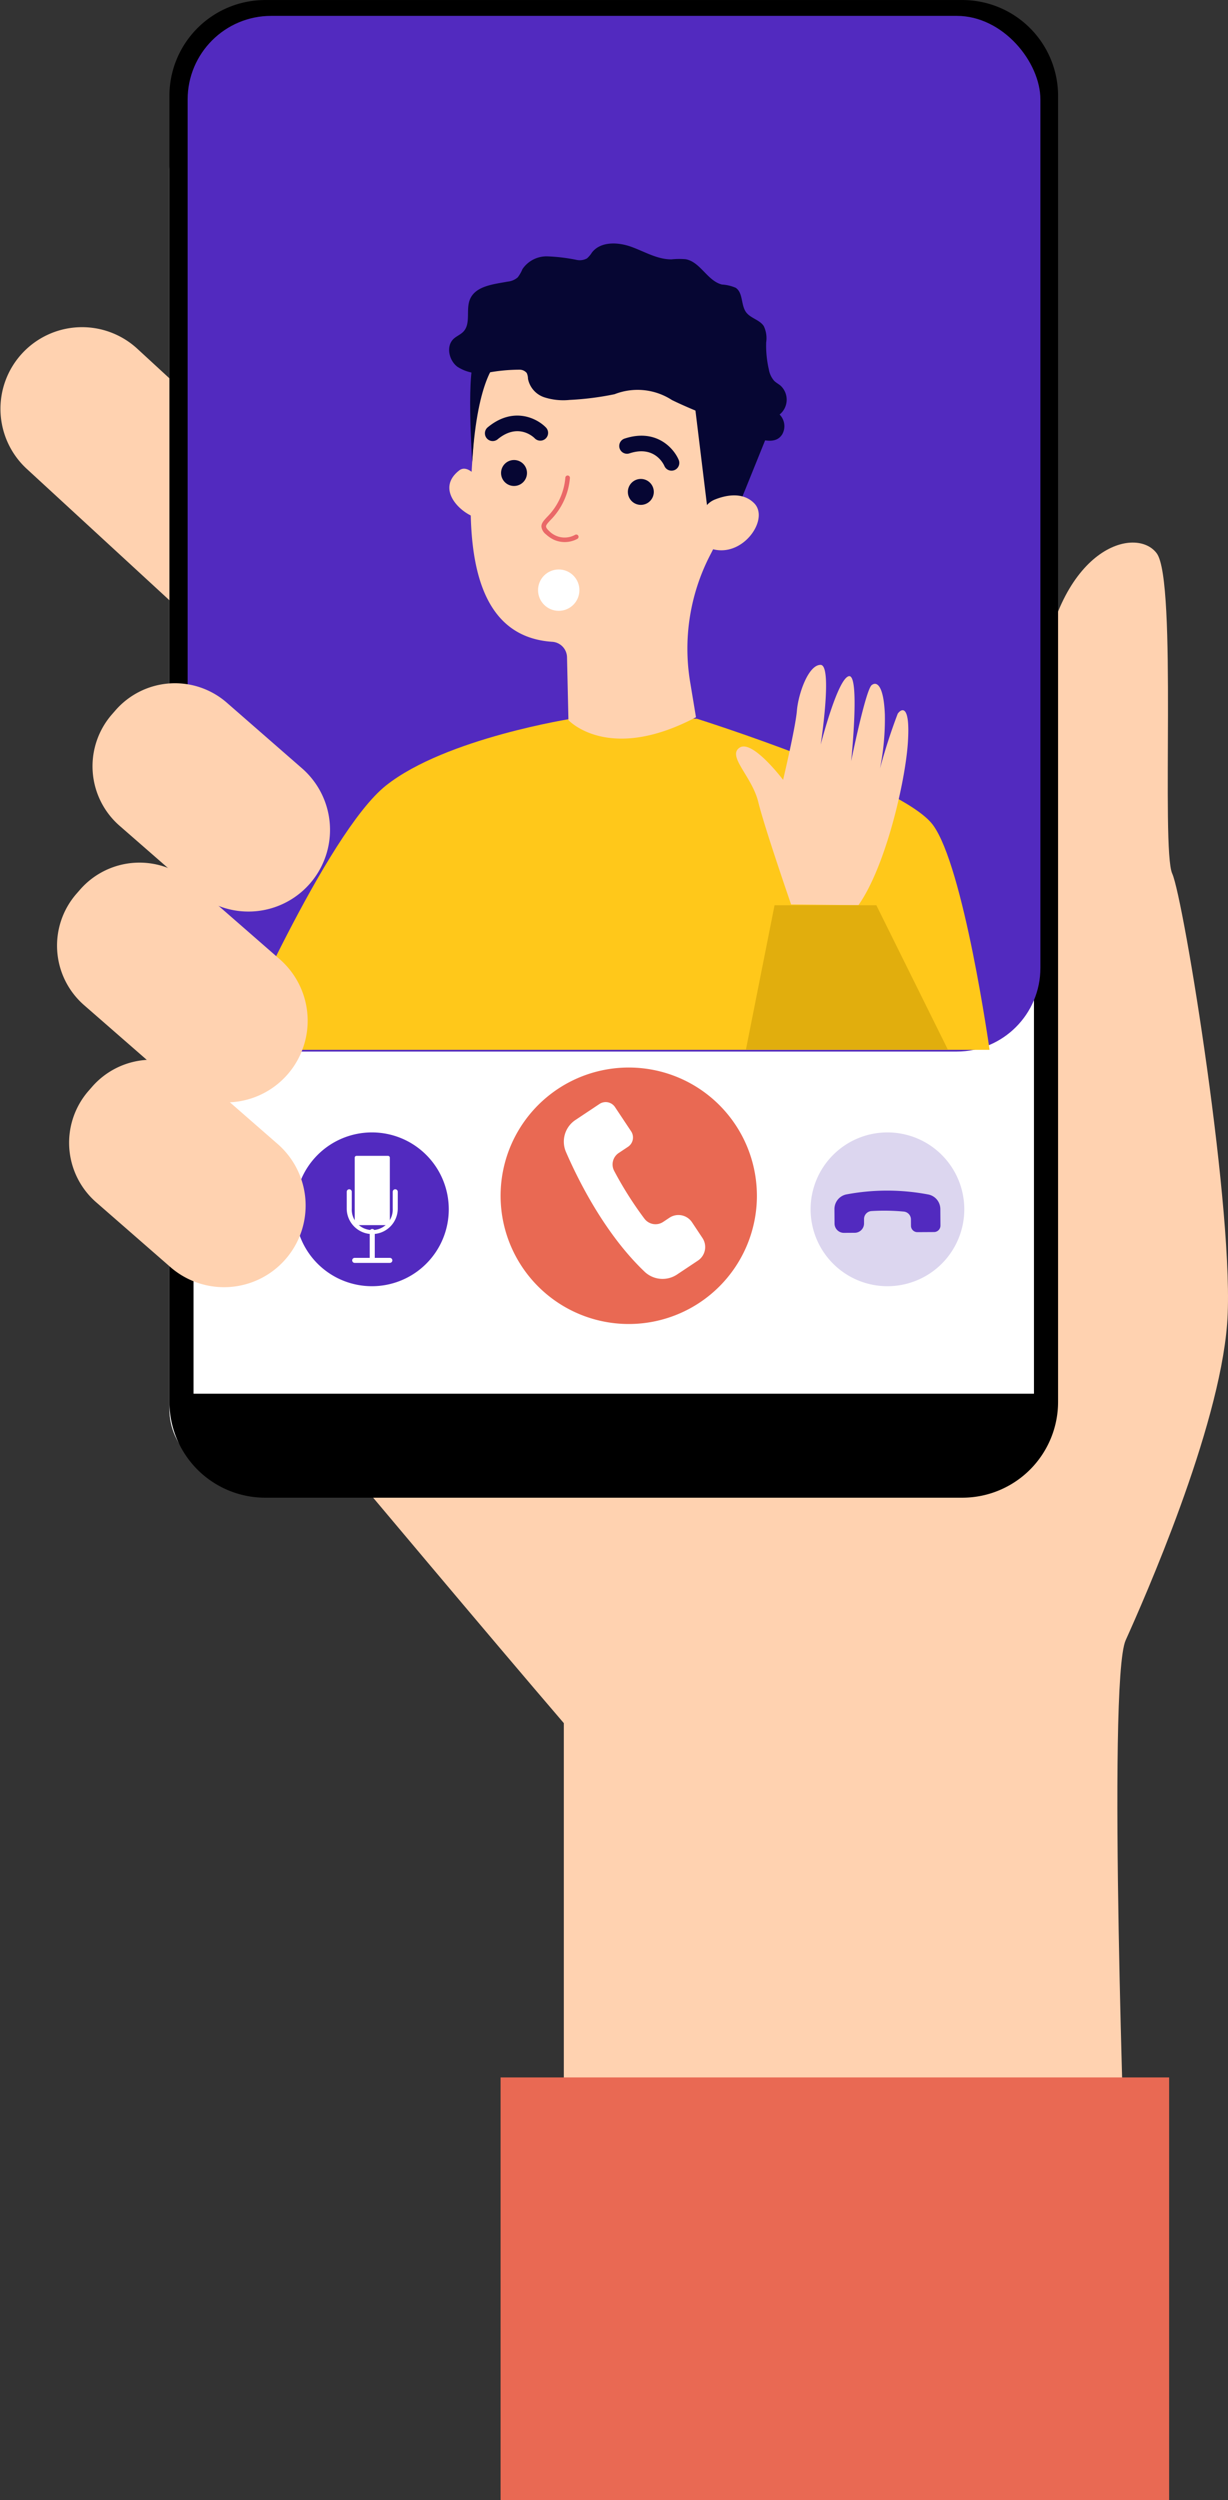 <svg id="Group_1272" data-name="Group 1272" xmlns="http://www.w3.org/2000/svg" width="161.666" height="328.907" viewBox="0 0 161.666 328.907">
  <rect x="0" y="0" width="161.666" height="328.907" fill="#333333" stroke="none"/>
  <path id="Path_15705" data-name="Path 15705" d="M638.92,823.383s-2.453-66.781,0-72.233,12.266-27.606,13.356-41.606-5.724-55.977-7.223-59.248.681-38.493-2.044-42.143-12.965-.924-15.205,16.521-59.481,90.388-59.481,90.388l-31.95,13.191s19.218,22.9,28.582,33.8v61.33Z" transform="translate(-490.727 -535.361)" fill="#ffd2b0"/>
  <path id="Path_15706" data-name="Path 15706" d="M373.3,520.066l.482-.523a10.386,10.386,0,0,0-.608-14.675l-26.883-24.742a10.742,10.742,0,0,0-14.549,15.807l26.883,24.742a10.386,10.386,0,0,0,14.675-.609" transform="translate(-328.275 -434.302)" fill="#ffd2b0"/>
  <path id="Path_15707" data-name="Path 15707" d="M563.2,341.5H467.735c-5.333,0-9.656,4.057-9.656,9.063V513.7c0,5.005,4.323,9.063,9.656,9.063H563.2c5.333,0,9.656-4.057,9.656-9.063V350.563c0-5.005-4.323-9.063-9.656-9.063" transform="translate(-435.779 -328.3)" fill="#fff"/>
  <path id="Path_15708" data-name="Path 15708" d="M555.646,531.628H463.7a12.61,12.61,0,0,1-12.52-12.67V347.266A12.61,12.61,0,0,1,463.7,334.6h91.951a12.61,12.61,0,0,1,12.52,12.671V518.958a12.61,12.61,0,0,1-12.52,12.67M463.7,337.807a9.413,9.413,0,0,0-9.346,9.458V518.958a9.413,9.413,0,0,0,9.346,9.458h91.951a9.413,9.413,0,0,0,9.346-9.458V347.266a9.414,9.414,0,0,0-9.346-9.458Z" transform="translate(-428.876 -334.595)"/>
  <path id="Path_15709" data-name="Path 15709" d="M559.752,1129.838H468.832a10.577,10.577,0,0,1-10.753-10.392v-2.2H570.453v2.247a10.526,10.526,0,0,1-10.7,10.342" transform="translate(-433.377 -933.891)"/>
  <path id="Path_15710" data-name="Path 15710" d="M525.6,970.621a10.117,10.117,0,1,0-10.117,10.117A10.117,10.117,0,0,0,525.6,970.621" transform="translate(-466.519 -811.527)" fill="#522abf"/>
  <path id="Path_15711" data-name="Path 15711" d="M835.023,970.621a10.117,10.117,0,1,0-10.117,10.117,10.117,10.117,0,0,0,10.117-10.117" transform="translate(-708.074 -811.527)" fill="#dcd6ef"/>
  <path id="Path_15712" data-name="Path 15712" d="M662.469,938.459A16.871,16.871,0,1,0,645.6,955.33a16.871,16.871,0,0,0,16.871-16.871" transform="translate(-562.824 -781.147)" fill="#e96953"/>
  <path id="Path_15713" data-name="Path 15713" d="M545.542,974.567H541.4a.239.239,0,0,0-.239.239v8.636a.239.239,0,0,0,.239.239h4.145a.239.239,0,0,0,.239-.239v-8.636a.239.239,0,0,0-.239-.239" transform="translate(-494.463 -822.506)" fill="#fff"/>
  <path id="Path_15714" data-name="Path 15714" d="M539.734,1000.509a3.365,3.365,0,0,1-3.361-3.361v-2.2a.332.332,0,1,1,.664,0v2.2a2.7,2.7,0,1,0,5.393,0v-2.2a.332.332,0,1,1,.664,0v2.2a3.365,3.365,0,0,1-3.361,3.361" transform="translate(-490.727 -838.158)" fill="#fff"/>
  <path id="Path_15715" data-name="Path 15715" d="M550.513,1022.7a.332.332,0,0,1-.332-.332v-3.594a.332.332,0,1,1,.664,0v3.594a.332.332,0,0,1-.332.332" transform="translate(-501.507 -856.759)" fill="#fff"/>
  <path id="Path_15716" data-name="Path 15716" d="M544.6,1036.406h-4.623a.332.332,0,1,1,0-.664H544.6a.332.332,0,1,1,0,.664" transform="translate(-493.28 -870.262)" fill="#fff"/>
  <path id="Path_15717" data-name="Path 15717" d="M677.3,957.672a47.749,47.749,0,0,1-3.992-6.3,1.81,1.81,0,0,1,.6-2.36l1.219-.811a1.47,1.47,0,0,0,.41-2.039l-2.122-3.188a1.471,1.471,0,0,0-2.039-.41l-3.169,2.109a3.418,3.418,0,0,0-1.244,4.211c1.644,3.787,5.144,10.785,10.34,15.742a3.434,3.434,0,0,0,4.273.38l2.754-1.833a2.145,2.145,0,0,0,.6-2.974l-1.374-2.065a2.145,2.145,0,0,0-2.975-.6l-.824.548a1.82,1.82,0,0,1-2.456-.412" transform="translate(-592.451 -797.33)" fill="#fff"/>
  <path id="Path_15718" data-name="Path 15718" d="M833.96,998.065a27.33,27.33,0,0,1,4.272.067,1.037,1.037,0,0,1,.941,1.03l.005.839a.843.843,0,0,0,.848.837l2.194-.014a.843.843,0,0,0,.837-.848l-.014-2.181a1.957,1.957,0,0,0-1.626-1.919,28.97,28.97,0,0,0-10.789.007,1.967,1.967,0,0,0-1.525,1.927l.013,1.9a1.229,1.229,0,0,0,1.237,1.221l1.421-.009A1.229,1.229,0,0,0,833,999.679l0-.567a1.043,1.043,0,0,1,.969-1.047" transform="translate(-719.249 -838.739)" fill="#522abf"/>
  <rect id="Rectangle_1953" data-name="Rectangle 1953" width="112.267" height="136.253" rx="11" transform="translate(24.702 2.088)" fill="#522abf"/>
  <path id="Path_15719" data-name="Path 15719" d="M528.772,712.225s26.985,8.513,31.059,13.946,7.48,29.616,7.48,29.616H467.594s12.385-28.529,20.261-34.776,24.671-8.827,24.671-8.827Z" transform="translate(-437.035 -617.674)" fill="#ffc81a"/>
  <path id="Path_15720" data-name="Path 15720" d="M777.292,711.614s-3.493-10.087-4.32-13.472-4.143-6.049-2.457-7.161,5.723,4.24,5.723,4.24,1.636-6.9,1.816-9.094,1.5-6.04,3.119-6.034.013,10.5.013,10.5,2.219-8.7,3.712-9.011.3,11.171.3,11.171,1.913-9.394,2.706-10,1.6.385,1.73,3.875a33.23,33.23,0,0,1-.637,7.089,75.3,75.3,0,0,1,2.331-7.2c.493-.7,1.684-1.311,1.331,3.879s-2.95,16.287-6.5,21.306Z" transform="translate(-673.143 -592.624)" fill="#ffd2b0"/>
  <path id="Path_15721" data-name="Path 15721" d="M601.993,564.023s-1.518-2.306-2.725-1.372c-3.078,2.379-.016,5.458,2.029,6.146Z" transform="translate(-538.807 -500.768)" fill="#ffd2b0"/>
  <path id="Path_15722" data-name="Path 15722" d="M611.322,461.837l.018,0c-.008-.242-.017-.483-.016-.727a18.764,18.764,0,1,1,35.877,7.748c-1.751,4.384-3.292,8.134-4.922,11.25a26.8,26.8,0,0,0-2.608,16.808l.749,4.513c-11.549,6.1-16.791.38-16.791.38l-.187-8.28a2.083,2.083,0,0,0-1.953-2.025h-.02c-14.3-.975-10.166-23.229-10.147-29.67" transform="translate(-548.794 -407.072)" fill="#ffd2b0"/>
  <path id="Path_15723" data-name="Path 15723" d="M705.119,570.276a1.707,1.707,0,1,1,1.7,1.712,1.707,1.707,0,0,1-1.7-1.712" transform="translate(-622.46 -505.566)" fill="#060633"/>
  <path id="Path_15724" data-name="Path 15724" d="M629.007,558.925a1.707,1.707,0,1,1,1.7,1.713,1.707,1.707,0,0,1-1.7-1.713" transform="translate(-563.043 -496.705)" fill="#060633"/>
  <path id="Path_15725" data-name="Path 15725" d="M706.579,547.227a1.023,1.023,0,0,0,1.087-1.411c-.662-1.57-3.007-4.174-7.154-2.791a1.024,1.024,0,0,0,.648,1.942c3.405-1.138,4.572,1.53,4.62,1.645a1.023,1.023,0,0,0,.8.615" transform="translate(-618.316 -485.315)" fill="#060633"/>
  <path id="Path_15726" data-name="Path 15726" d="M626.779,533.85a1.023,1.023,0,0,0,.5-1.709c-1.186-1.223-4.317-2.8-7.679-.005a1.024,1.024,0,0,0,1.308,1.575c2.76-2.295,4.815-.233,4.9-.144a1.023,1.023,0,0,0,.968.284" transform="translate(-555.411 -475.904)" fill="#060633"/>
  <path id="Path_15727" data-name="Path 15727" d="M754.464,518.759l-5.015,12.4-3.409-.693-2-16.381Z" transform="translate(-652.845 -463.028)" fill="#060633"/>
  <path id="Path_15728" data-name="Path 15728" d="M747.86,580.3a2.787,2.787,0,0,1,1.465-1.319c1.3-.519,3.583-1.083,5.15.493,2.3,2.312-2.356,8.407-6.93,5.357,0,0-1.305-1.313.316-4.531" transform="translate(-655.191 -513.271)" fill="#ffd2b0"/>
  <path id="Path_15729" data-name="Path 15729" d="M654.807,574.95a3.494,3.494,0,0,0,3.187-.086.3.3,0,0,0-.319-.517,2.849,2.849,0,0,1-3.4-.5c-.271-.248-.411-.449-.417-.6-.008-.209.242-.477.588-.848a8.937,8.937,0,0,0,2.555-5.521.3.3,0,1,0-.6-.079,8.288,8.288,0,0,1-2.4,5.186c-.43.461-.77.825-.751,1.287a1.516,1.516,0,0,0,.614,1.021,4.034,4.034,0,0,0,.938.65" transform="translate(-581.971 -503.98)" fill="#ea6868"/>
  <path id="Path_15730" data-name="Path 15730" d="M614.142,493.26s-2.7,1.886-3.4,13.273c0,0-.879-12.7.537-14.091s2.86.819,2.86.819" transform="translate(-548.575 -445.773)" fill="#060633"/>
  <path id="Path_15731" data-name="Path 15731" d="M641.67,452.562a2.175,2.175,0,0,0-.3-2.68,2.514,2.514,0,0,0,.126-3.8c-.273-.226-.6-.391-.847-.642a3.039,3.039,0,0,1-.7-1.515,13.97,13.97,0,0,1-.347-3.529,3.682,3.682,0,0,0-.317-2.152c-.544-.832-1.737-1.021-2.326-1.821-.7-.956-.378-2.546-1.361-3.213a5.323,5.323,0,0,0-1.812-.431c-1.915-.465-2.835-2.969-4.773-3.329a9.776,9.776,0,0,0-1.873.018c-1.863.017-3.544-1.022-5.3-1.654s-4.02-.724-5.168.742a3.458,3.458,0,0,1-.664.787,1.989,1.989,0,0,1-1.4.186,23.746,23.746,0,0,0-3.814-.457,3.833,3.833,0,0,0-3.275,1.676,4.944,4.944,0,0,1-.617,1.081,2.349,2.349,0,0,1-1.308.563c-1.9.35-4.275.569-5,2.363-.547,1.358.155,3.159-.852,4.22-.369.39-.9.584-1.294.953-1.013.959-.618,2.8.483,3.653a5.506,5.506,0,0,0,4,.8,23.13,23.13,0,0,1,4.157-.4,1.221,1.221,0,0,1,.993.438,1.834,1.834,0,0,1,.164.757,3.218,3.218,0,0,0,2.129,2.431,8.158,8.158,0,0,0,3.351.352,38.7,38.7,0,0,0,5.917-.751,8.315,8.315,0,0,1,7.552.764c1.56.766,3.171,1.423,4.78,2.08l1.388.567c1.827.746,6.794,4.227,8.3,1.941" transform="translate(-538.736 -395.346)" fill="#060633"/>
  <path id="Path_15733" data-name="Path 15733" d="M799.289,824.246h-13.4l-3.767,18.984H808.7Z" transform="translate(-683.919 -705.157)" fill="#e1ae0d"/>
  <path id="Path_15734" data-name="Path 15734" d="M386.829,694.665l-.468.536a10.386,10.386,0,0,0,1,14.654l9.823,8.569a10.742,10.742,0,1,0,14.122-16.189l-9.823-8.569a10.386,10.386,0,0,0-14.654,1" transform="translate(-371.622 -601.221)" fill="#ffd2b0"/>
  <path id="Path_15735" data-name="Path 15735" d="M372.777,920.476l-.468.536a10.386,10.386,0,0,0,1,14.654l9.823,8.569a10.742,10.742,0,0,0,14.122-16.19l-9.823-8.569a10.386,10.386,0,0,0-14.654,1" transform="translate(-360.652 -777.501)" fill="#ffd2b0"/>
  <path id="Path_15736" data-name="Path 15736" d="M365.532,802.253l-.468.536a10.386,10.386,0,0,0,1,14.654l11.587,10.108a10.742,10.742,0,1,0,14.122-16.19l-11.587-10.107a10.386,10.386,0,0,0-14.654,1" transform="translate(-354.996 -685.21)" fill="#ffd2b0"/>
  <rect id="Rectangle_1955" data-name="Rectangle 1955" width="88.013" height="55.606" transform="translate(65.903 273.302)" fill="#e96953"/>
  <ellipse id="Ellipse_551" data-name="Ellipse 551" cx="2.721" cy="2.721" rx="2.721" ry="2.721" transform="translate(70.835 74.918)" fill="#fff"/>
</svg>
